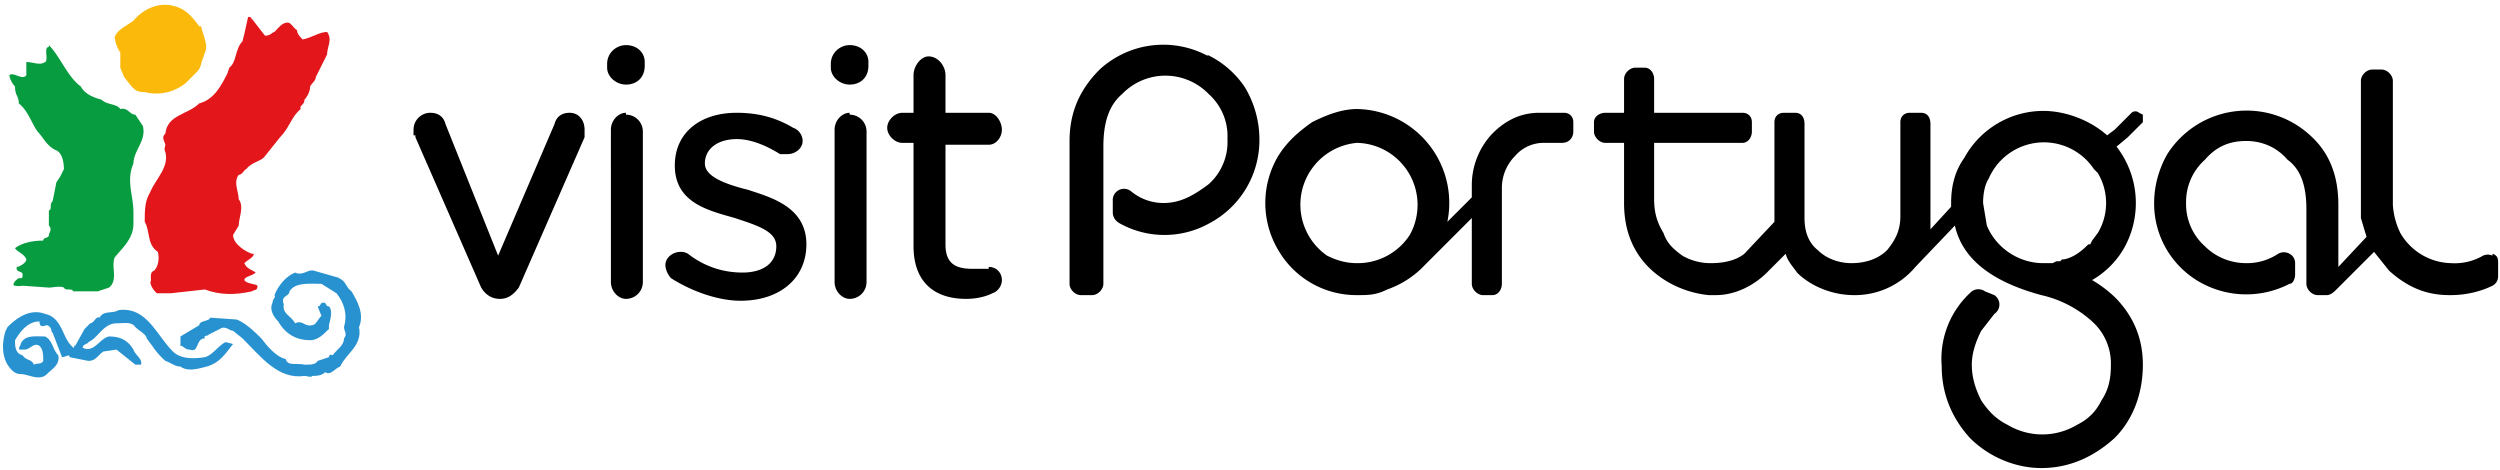 <svg xmlns="http://www.w3.org/2000/svg" viewBox="0 0 133 25"><g fill="none"><path d="M30.3 6c-.4 0-.7.2-.8.6l-3 7-2.8-7c-.1-.4-.4-.6-.8-.6-.5 0-.9.4-.9.9v.3h.1v.1l3.5 8c.3.5.7.6 1 .6.4 0 .7-.2 1-.6l3.5-8v-.4c0-.5-.3-.9-.8-.9m3-3.6c-.5 0-1 .4-1 1v.2c0 .5.5.9 1 .9.6 0 1-.4 1-1v-.2c0-.5-.4-.9-1-.9m0 3.6c-.4 0-.8.4-.8.9V15c0 .5.4.9.8.9.5 0 .9-.4.9-.9V7c0-.5-.4-.9-.9-.9m6.5 4c-1.2-.3-2.3-.7-2.3-1.4 0-.8.7-1.3 1.7-1.3.7 0 1.5.3 2.3.8h.4c.4 0 .8-.3.8-.7 0-.3-.2-.6-.5-.7-1-.6-2-.8-3-.8-2 0-3.3 1.1-3.3 2.8 0 2 1.8 2.4 3.2 2.8 1.2.4 2.2.7 2.2 1.5 0 .9-.7 1.4-1.8 1.4-1 0-2-.3-2.9-1a.7.7 0 00-.4-.1c-.4 0-.8.3-.8.7 0 .3.2.6.3.7 1.1.7 2.5 1.2 3.7 1.2 2.1 0 3.5-1.2 3.5-3 0-2-1.9-2.5-3.1-2.9M45.2 6c-.4 0-.8.4-.8.9V15c0 .5.4.9.8.9.5 0 .9-.4.9-.9V7c0-.5-.4-.9-.9-.9m0-3.7c-.5 0-1 .4-1 1v.2c0 .5.5.9 1 .9.6 0 1-.4 1-1v-.2c0-.5-.4-.9-1-.9m7.4 11.9h-.9c-1 0-1.4-.4-1.4-1.3V7.7h2.3c.4 0 .7-.4.7-.8S53 6 52.6 6h-2.3V4c0-.5-.4-1-.9-1-.4 0-.8.5-.8 1v2H48c-.4 0-.8.4-.8.8s.4.8.8.8h.6v5.5c0 1.8 1 2.8 2.8 2.8.5 0 1-.1 1.4-.3.3-.1.5-.4.5-.7 0-.4-.3-.7-.7-.7m18-.6a3.3 3.3 0 011.6-6 3.3 3.3 0 012.8 4.9 3.3 3.3 0 01-2.8 1.5c-.5 0-1-.1-1.6-.4M83.2 6h-1.3c-1 0-1.8.4-2.5 1.1a4 4 0 00-1.1 2.8v.6L77 11.8a5 5 0 00-4.8-6c-.8 0-1.6.3-2.4.7-.7.5-1.3 1-1.8 1.8a4.9 4.9 0 000 5 4.8 4.8 0 004.2 2.4c.6 0 1 0 1.6-.3a5 5 0 002-1.3l2.5-2.5v3.5c0 .3.3.6.6.6h.5c.3 0 .5-.3.5-.6V10c0-.7.3-1.3.7-1.7a2 2 0 011.5-.7h1c.4 0 .6-.3.6-.6v-.5c0-.3-.2-.5-.5-.5M64.3 3a5 5 0 00-5.8.7c-1 1-1.6 2.2-1.6 3.8v7.6c0 .3.3.6.6.6h.6c.3 0 .6-.3.6-.6V7.8c0-1.3.3-2.2 1-2.8a3.2 3.2 0 014.6 0 3 3 0 011 2.4 3 3 0 01-1 2.4c-.8.6-1.5 1-2.4 1-.6 0-1.2-.2-1.7-.6a.6.6 0 00-1 .5v.6c0 .3.2.5.4.6a4.9 4.9 0 004.7 0A5 5 0 0067 7.4c0-1-.3-2-.8-2.8a5 5 0 00-2-1.7m68.4 10.7a.6.6 0 00-.5 0 3 3 0 01-1.7.4 3.2 3.2 0 01-2.7-1.6 4 4 0 01-.4-1.5V4.3c0-.3-.3-.6-.6-.6h-.5c-.3 0-.6.3-.6.6v7.3l.3 1-1.5 1.6v-3.3c0-1.6-.5-2.8-1.5-3.7a5 5 0 00-7.6 1c-.4.7-.7 1.6-.7 2.6a4.8 4.8 0 002.6 4.3 5 5 0 004.6 0c.2 0 .3-.3.3-.5V14c0-.2-.1-.4-.3-.5a.6.6 0 00-.6 0 3 3 0 01-1.7.5c-.8 0-1.6-.3-2.2-.9a3 3 0 01-1-2.3 3 3 0 011-2.3c.6-.7 1.3-1 2.2-1 .8 0 1.6.3 2.2 1 .7.5 1 1.4 1 2.6v4c0 .3.3.6.6.6h.5c.2 0 .4-.2.5-.3l.2-.2 1.8-1.8.8 1c1 .9 2 1.3 3.2 1.3h.1c.8 0 1.6-.2 2.2-.5.2-.1.3-.3.3-.5V14c0-.2 0-.4-.3-.5m-20-5.7zm-1 4.6l-.3.4-.1.2h-.1c-.4.4-.8.7-1.3.8h-.1l-.1.1h-.2l-.2.1h-.3.1-.3c-1.3 0-2.5-.8-3-2l-.2-1.2c0-.5.1-1 .3-1.3a3.2 3.2 0 015.6-.5l.2.2a3.1 3.1 0 010 3.2m2.4-5.9v-.4l-.2-.1a.3.3 0 00-.4 0l-.7.7-.2.2-.4.3c-.9-.8-2.2-1.3-3.4-1.3a4.8 4.8 0 00-4.2 2.5c-.5.7-.7 1.5-.7 2.4v.2l-1.1 1.2V6.6c0-.4-.2-.6-.5-.6h-.6c-.3 0-.5.2-.5.5v5c0 .8-.3 1.3-.7 1.8-.5.5-1.2.7-1.9.7-.6 0-1.3-.2-1.8-.7-.5-.4-.7-1-.7-1.7v-5c0-.4-.2-.6-.5-.6h-.6c-.3 0-.5.2-.5.5v5.3l-1.6 1.7c-.5.4-1.2.5-1.8.5a3 3 0 01-1.5-.4c-.4-.3-.8-.6-1-1.2-.3-.5-.5-1-.5-1.8v-3h4.7c.3 0 .5-.3.5-.6v-.5c0-.3-.2-.5-.5-.5H88V4.2c0-.3-.2-.6-.5-.6H87c-.3 0-.6.3-.6.6V6h-1c-.3 0-.6.2-.6.5V7c0 .3.3.6.6.6h1v3.2c0 1.5.5 2.7 1.5 3.6.9.8 2 1.2 3 1.3h.4c1 0 2-.5 2.7-1.2l.3-.3.5-.5.2-.2c.1.4.4.7.6 1 .8.8 2 1.2 3 1.2a4.2 4.2 0 003.3-1.5L104 12c.4 1.8 2 3 4.6 3.7a6 6 0 012.7 1.4 3 3 0 011 2.3c0 .7-.1 1.3-.5 1.9-.3.6-.7 1-1.3 1.3a3.6 3.6 0 01-3.7 0c-.6-.3-1-.7-1.4-1.3-.3-.6-.5-1.2-.5-1.9 0-.6.2-1.2.5-1.8l.7-.9a.6.6 0 000-1l-.5-.2a.6.6 0 00-.7 0 4.8 4.8 0 00-1.6 4c0 1.4.5 2.7 1.5 3.8 1 1 2.4 1.6 3.8 1.6 1.5 0 2.8-.6 3.9-1.6 1-1 1.5-2.4 1.5-3.9 0-1.4-.5-2.6-1.5-3.6a6.6 6.6 0 00-1.2-.9c.7-.4 1.3-1 1.7-1.7a4.9 4.9 0 00-.4-5.4l.6-.5" fill="#000"/><path fill="#2892d0" d="M18 14.8c.4.1.4.5.7.7.3.5.7 1.2.4 1.9.2 1-.7 1.4-1 2.1-.3.1-.5.5-.8.3-.2.2-.5.2-.7.2 0 .1-.3 0-.4 0-1.4.2-2.3-1-3.3-2l-.5-.4c-.2 0-.4-.3-.7-.1l-.6.3c0 .1-.3 0-.2.2-.5 0-.3.8-.8.6-.3 0-.3-.2-.5-.2v-.5l1-.6c0-.2.3-.2.5-.3l.1-.1 1.4.1c.5.2 1 .7 1.3 1 .3.4.8 1 1.3 1.1.1.4.6.2 1 .3h.1c.2 0 .5 0 .6-.2l.6-.2s0-.2.2-.1c.2-.3.6-.5.6-.9.2-.2 0-.4 0-.6.2-.7 0-1.3-.4-1.8l-.8-.5c-.6 0-1.4-.1-1.7.4 0 .3-.5.2-.3.7-.1.5.4.6.6 1 .4-.2.5.2.9.1.2 0 .3-.3.5-.5l-.2-.5c.2 0 .1-.2.3-.2.2 0 .1.2.3.2.2.2.1.6 0 1v.2c-.3.3-.6.6-1 .6-.7 0-1.3-.3-1.7-1-.2-.2-.5-.6-.3-1 0-.2.2-.3.1-.4.2-.5.6-1 1.1-1.2.4.2.7-.2 1-.1l1.4.4"/><path fill="#2892d0" d="M9.2 18.7c.4.4 1.1.4 1.7.3.4-.1.7-.6 1.1-.8l.4.1c-.4.5-.7 1-1.4 1.2-.4.1-1 .3-1.4 0-.3 0-.5-.2-.8-.3a4 4 0 01-.7-.8l-.3-.4c0-.2-.4-.4-.6-.6-.2-.3-.6-.2-1-.2-.7 0-1 .8-1.5 1 0 .1-.3.1-.3.3.6.3.9-.5 1.4-.6.6 0 1 .2 1.3.7.1.3.5.5.4.8h-.3l-1-.8-.7.1c-.3.2-.4.5-.8.5l-1-.2c0-.2-.2 0-.4 0l-.5-1.3c-.1 0 0-.3-.3-.4-.1 0-.4.2-.4-.2-.6 0-1 .5-1.3 1 0 .3 0 .7.4.8.2.3.5.2.6.5.2-.1.4 0 .5-.2 0-.3 0-.6-.2-.8-.3-.2-.5.2-.8.2h-.2c-.2 0 0-.2 0-.3.2-.5.8-.4 1.3-.4.4.2.4.7.7 1 .1.5-.3.7-.6 1-.4.4-1 0-1.4 0-.3 0-.5-.2-.7-.5-.3-.5-.3-1.2-.1-1.8l.1-.2c.5-.5 1.2-1 2-.7.9.2.9 1.2 1.4 1.7l.1.1c.1 0 0-.2.1-.1l.5-.9.3-.3c.2 0 .3-.4.5-.3.2-.4.7-.2 1-.4 1.5-.2 2 1.3 2.9 2.2"/><path fill="#fab90b" d="M10.7 1.4c.1.5.4 1 .2 1.4l-.1.3c-.1.2-.1.5-.3.7l-.6.6c-.6.5-1.4.7-2.2.5-.4 0-.5-.1-.7-.3l-.4-.5-.2-.5v-.8a2 2 0 01-.3-.8c.1-.4.6-.6 1-.9C7.6.5 8.5 0 9.5.4c.5.2.8.6 1.1 1"/><path fill="#e2161b" d="M13.4 1l.7.9c.3 0 .4-.2.5-.2.2-.2.4-.5.7-.5.2 0 .3.3.5.4 0 .2.2.4.3.5.5-.1.9-.4 1.3-.4.3.4 0 .8 0 1.2l-.6 1.2c0 .2-.2.3-.3.5 0 .3-.2.6-.3.7 0 .3-.3.3-.2.5-.5.4-.6 1-1.1 1.5l-.8 1c-.2.3-.7.3-1 .7-.1 0-.2.3-.4.3-.3.4 0 .9 0 1.3.3.4 0 1 0 1.4l-.3.5c0 .5.7.9 1 1h.1c0 .2-.3.3-.5.5.1.3.5.4.6.5-.2.2-.6.2-.6.4.1.2.6.2.7.3 0 .3-.2.2-.3.3-.9.2-1.7.2-2.5-.1l-1.8.2h-.7c0 .1-.4-.3-.4-.6.1-.1-.1-.5.2-.6.2-.2.3-.6.2-1-.6-.4-.4-1.1-.7-1.6 0-.5 0-1 .2-1.4l.1-.2c.3-.7 1-1.3.8-2.1-.1-.2 0-.3 0-.4-.1-.3-.2-.4 0-.6.1-1 1.2-1 1.8-1.6.8-.2 1.2-1 1.5-1.6l.1-.3c.4-.3.3-1 .7-1.4l.1-.4.2-.9c.1 0 .2 0 .2.2"/><path fill="#089c41" d="M2.6 2.4c.6.6 1 1.7 1.7 2.2.2.4.7.6 1.1.7.3.3.8.2 1 .5.4-.1.5.3.8.3l.4.6c.2.8-.5 1.3-.5 2-.4.9 0 1.7 0 2.6v.6c0 .8-.6 1.3-1 1.8-.2.5.2 1.2-.3 1.6l-.6.2H3.9c-.1-.2-.4 0-.5-.2-.2-.1-.6 0-.8 0l-1.4-.1a1 1 0 01-.4 0c-.2 0 0-.3.2-.4.2 0 .2 0 .2-.2s-.4-.1-.3-.4c.1 0 .5-.2.5-.4-.1-.3-.5-.4-.6-.6.4-.3 1-.4 1.5-.4 0-.2.3-.1.3-.3 0-.1.2-.3 0-.5v-.8c.2-.1 0-.3.2-.5l.2-1 .2-.3.2-.4c0-.1 0-.8-.4-1-.5-.2-.7-.7-1-1-.3-.4-.5-1.1-1-1.5 0-.4-.2-.4-.2-.9C.6 4.4.5 4.1.5 4c.2-.2.7.3.9 0v-.7c.4 0 .7.2 1 0 .2-.1-.1-.8.2-.8"/></g></svg>
